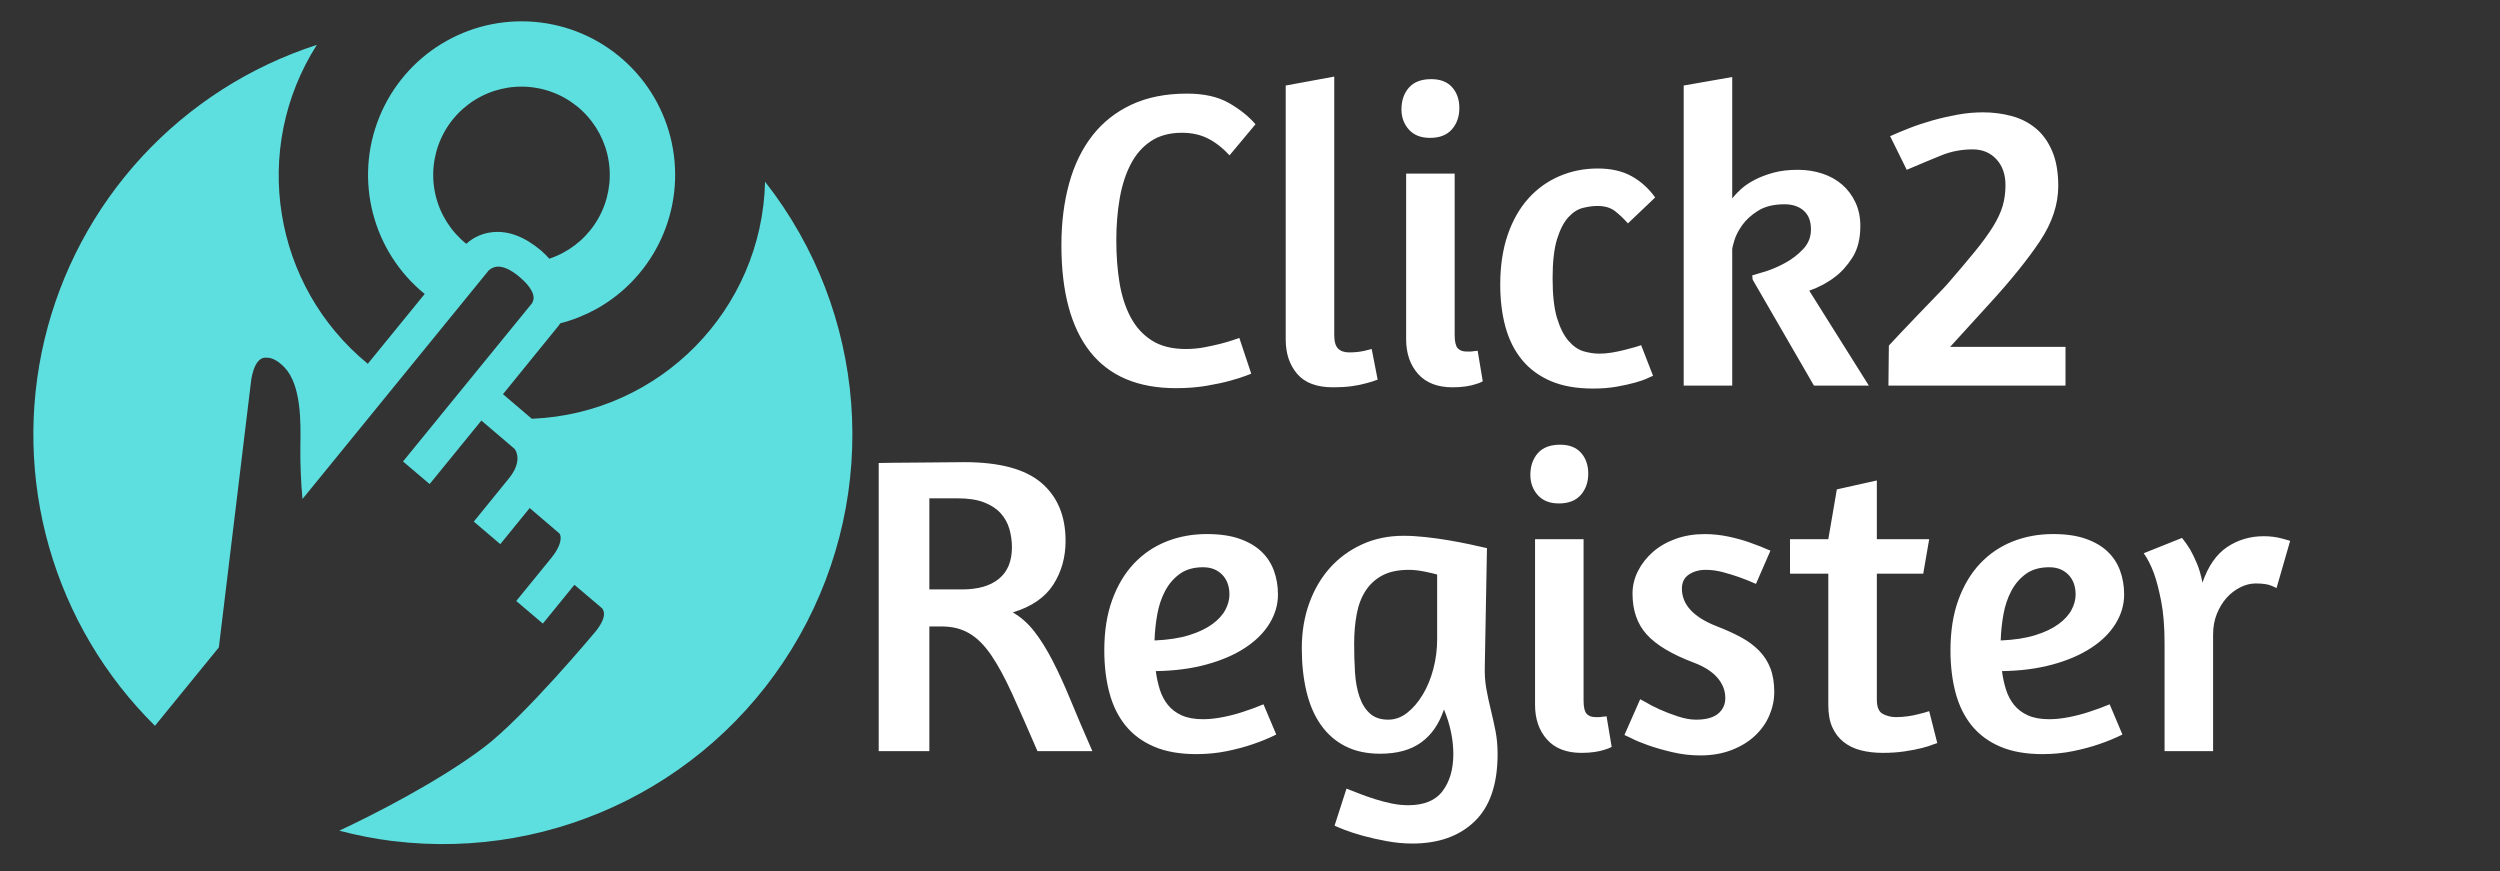 <svg xmlns="http://www.w3.org/2000/svg" width="743" height="259" viewBox="0 0 743 259" fill="none"><rect x="0" y="0" width="743" height="259" fill="#333333" stroke="none"/><path d="M373.134 36.93L365.418 46.165C363.394 43.972 361.263 42.308 359.024 41.173C356.793 40.031 354.201 39.46 351.25 39.46C347.623 39.46 344.564 40.284 342.073 41.932C339.589 43.573 337.587 45.85 336.069 48.763C334.551 51.669 333.455 55.062 332.78 58.941C332.106 62.821 331.768 66.995 331.768 71.465C331.768 75.935 332.083 80.109 332.712 83.989C333.348 87.868 334.444 91.283 336.001 94.235C337.565 97.187 339.673 99.506 342.326 101.193C344.986 102.879 348.34 103.723 352.388 103.723C354.328 103.723 356.183 103.554 357.954 103.217C359.725 102.879 361.347 102.522 362.82 102.146C364.299 101.763 365.521 101.403 366.488 101.066C367.461 100.729 368.074 100.518 368.327 100.434L371.869 111.06L370.225 111.692C369.128 112.114 367.588 112.6 365.603 113.152C363.624 113.697 361.263 114.203 358.518 114.67C355.781 115.13 352.768 115.361 349.479 115.361C338.178 115.361 329.68 111.757 323.984 104.55C318.294 97.336 315.45 86.772 315.45 72.856C315.45 66.194 316.209 60.103 317.727 54.582C319.245 49.055 321.541 44.309 324.616 40.346C327.698 36.382 331.577 33.304 336.254 31.111C340.938 28.919 346.443 27.822 352.768 27.822C357.828 27.822 361.979 28.75 365.223 30.605C368.473 32.461 371.11 34.569 373.134 36.93ZM396.157 115.108C391.35 115.108 387.808 113.781 385.531 111.128C383.254 108.468 382.116 105.072 382.116 100.94V25.419L396.537 22.762V99.548C396.537 101.488 396.916 102.837 397.675 103.596C398.434 104.355 399.531 104.735 400.964 104.735C401.808 104.735 402.628 104.692 403.426 104.608C404.231 104.524 404.97 104.397 405.645 104.229C406.404 104.06 407.078 103.891 407.669 103.723L409.44 112.831C408.344 113.252 407.121 113.632 405.771 113.969C404.591 114.307 403.199 114.582 401.597 114.796C399.994 115.004 398.181 115.108 396.157 115.108ZM431.694 115.108C427.225 115.108 423.809 113.781 421.448 111.128C419.086 108.468 417.906 105.03 417.906 100.813V51.604H432.327V99.548C432.327 101.488 432.622 102.795 433.212 103.47C433.803 104.144 434.688 104.482 435.869 104.482H436.939C437.322 104.482 437.682 104.439 438.019 104.355C438.357 104.355 438.736 104.313 439.158 104.229L440.676 113.337C440.085 113.674 439.326 113.969 438.399 114.222C437.64 114.475 436.689 114.686 435.548 114.855C434.412 115.023 433.128 115.108 431.694 115.108ZM425.369 23.521C428.068 23.521 430.134 24.322 431.568 25.925C433.001 27.527 433.718 29.593 433.718 32.123C433.718 34.653 432.979 36.762 431.5 38.448C430.027 40.135 427.857 40.978 424.99 40.978C422.291 40.978 420.202 40.158 418.723 38.516C417.25 36.869 416.514 34.864 416.514 32.503C416.514 29.888 417.25 27.738 418.723 26.051C420.202 24.364 422.418 23.521 425.369 23.521ZM491.918 58.679L483.822 66.395C482.557 64.962 481.269 63.739 479.959 62.727C478.655 61.715 476.907 61.209 474.714 61.209C473.449 61.209 472.035 61.4 470.472 61.783C468.915 62.159 467.461 63.087 466.112 64.566C464.763 66.038 463.644 68.208 462.755 71.076C461.873 73.943 461.432 77.822 461.432 82.714C461.432 87.689 461.873 91.634 462.755 94.546C463.644 97.453 464.782 99.707 466.171 101.309C467.565 102.912 469.064 103.946 470.666 104.414C472.268 104.874 473.829 105.104 475.347 105.104C476.527 105.104 477.75 105.001 479.015 104.793C480.28 104.579 481.503 104.326 482.684 104.034C483.864 103.736 484.896 103.46 485.778 103.207C486.667 102.954 487.322 102.743 487.744 102.574L491.286 111.682C491.033 111.767 490.462 112.02 489.573 112.441C488.691 112.863 487.491 113.285 485.973 113.706C484.455 114.128 482.642 114.53 480.533 114.913C478.425 115.289 476.064 115.477 473.449 115.477C468.558 115.477 464.383 114.741 460.926 113.269C457.468 111.789 454.62 109.701 452.382 107.002C450.15 104.303 448.506 101.056 447.448 97.261C446.398 93.466 445.872 89.25 445.872 84.611C445.872 79.045 446.608 74.112 448.081 69.811C449.56 65.51 451.607 61.906 454.221 59C456.835 56.087 459.914 53.872 463.456 52.354C466.998 50.836 470.793 50.077 474.841 50.077C478.804 50.077 482.155 50.836 484.893 52.354C487.637 53.872 489.979 55.98 491.918 58.679ZM500.394 25.419L514.815 22.889V58.941C515.49 58.098 516.352 57.193 517.403 56.227C518.461 55.253 519.791 54.345 521.393 53.502C522.995 52.658 524.851 51.942 526.959 51.351C529.067 50.761 531.513 50.466 534.296 50.466C536.91 50.466 539.356 50.845 541.633 51.604C543.91 52.363 545.869 53.46 547.51 54.893C549.158 56.327 550.465 58.079 551.432 60.148C552.405 62.211 552.892 64.55 552.892 67.164C552.892 70.959 552.11 74.079 550.546 76.525C548.99 78.971 547.241 80.91 545.302 82.344C543.109 84.031 540.579 85.38 537.712 86.392L555.422 114.602H539.103L520.887 83.103L520.76 81.838C521.435 81.669 522.72 81.29 524.614 80.7C526.515 80.109 528.477 79.266 530.501 78.169C532.525 77.073 534.315 75.704 535.872 74.063C537.436 72.415 538.218 70.453 538.218 68.176C538.218 65.73 537.501 63.875 536.067 62.61C534.633 61.345 532.736 60.712 530.375 60.712C527.17 60.712 524.555 61.345 522.531 62.61C520.507 63.875 518.925 65.309 517.783 66.911C516.648 68.513 515.869 70.031 515.447 71.465C515.026 72.899 514.815 73.742 514.815 73.995V114.602H500.394V25.419ZM566.68 50.466L561.747 40.472C563.433 39.713 565.35 38.912 567.498 38.069C569.651 37.225 571.928 36.466 574.329 35.792C576.735 35.117 579.204 34.55 581.734 34.089C584.264 33.622 586.794 33.388 589.324 33.388C592.275 33.388 595.101 33.748 597.799 34.468C600.498 35.182 602.879 36.382 604.942 38.069C607.011 39.755 608.656 42.013 609.875 44.841C611.101 47.663 611.714 51.141 611.714 55.273C611.714 60.755 609.901 66.217 606.275 71.66C602.649 77.096 597.631 83.314 591.221 90.314L579.583 103.09H613.865V114.602H561.241L561.367 102.711C562.042 101.952 563.2 100.709 564.841 98.984C566.489 97.252 568.218 95.439 570.028 93.544C571.844 91.643 573.573 89.85 575.214 88.163C576.862 86.476 578.023 85.254 578.698 84.495C581.987 80.7 584.747 77.433 586.979 74.696C589.217 71.951 591.01 69.483 592.36 67.29C593.709 65.098 594.656 63.054 595.201 61.16C595.753 59.259 596.028 57.213 596.028 55.02C596.028 51.815 595.12 49.243 593.304 47.303C591.494 45.364 589.155 44.394 586.288 44.394C582.999 44.394 579.898 44.984 576.985 46.165C574.079 47.346 570.644 48.779 566.68 50.466ZM261.152 223.246V137.605C261.742 137.605 263.092 137.583 265.2 137.537C267.308 137.498 269.67 137.479 272.284 137.479C274.898 137.479 277.513 137.456 280.127 137.411C282.741 137.372 284.892 137.352 286.578 137.352C297.036 137.352 304.668 139.396 309.475 143.483C314.282 147.576 316.686 153.334 316.686 160.755C316.686 165.646 315.463 169.99 313.017 173.785C310.571 177.58 306.566 180.32 301 182.007C303.361 183.356 305.469 185.212 307.325 187.573C309.18 189.934 310.993 192.821 312.764 196.234C314.535 199.652 316.348 203.616 318.204 208.125C320.059 212.64 322.21 217.68 324.655 223.246H308.337C305.469 216.584 302.959 210.891 300.805 206.169C298.658 201.446 296.572 197.609 294.548 194.657C292.524 191.705 290.351 189.555 288.028 188.206C285.712 186.856 282.994 186.182 279.874 186.182H276.205V223.246H261.152ZM276.205 148.105V175.176H285.946C290.669 175.176 294.315 174.122 296.883 172.014C299.459 169.905 300.747 166.785 300.747 162.652C300.747 160.797 300.494 158.984 299.988 157.213C299.482 155.442 298.616 153.882 297.389 152.532C296.17 151.183 294.525 150.106 292.456 149.302C290.393 148.504 287.801 148.105 284.681 148.105H276.205ZM328.197 193.256C328.197 187.606 328.976 182.63 330.533 178.329C332.096 174.028 334.247 170.421 336.984 167.508C339.728 164.602 342.956 162.409 346.666 160.93C350.377 159.458 354.383 158.721 358.684 158.721C362.479 158.721 365.703 159.185 368.356 160.113C371.016 161.04 373.189 162.305 374.876 163.908C376.563 165.51 377.805 167.408 378.603 169.6C379.407 171.793 379.809 174.154 379.809 176.684C379.809 179.72 378.966 182.607 377.279 185.345C375.593 188.089 373.167 190.492 370.001 192.555C366.842 194.625 363.027 196.269 358.557 197.489C354.088 198.715 349.07 199.37 343.504 199.454C343.757 201.394 344.156 203.227 344.701 204.952C345.252 206.684 346.053 208.202 347.104 209.506C348.162 210.817 349.534 211.852 351.22 212.611C352.907 213.37 355.015 213.749 357.545 213.749C359.401 213.749 361.383 213.538 363.491 213.117C365.599 212.695 367.539 212.189 369.31 211.599C371.418 210.924 373.484 210.165 375.508 209.322L379.304 218.303C377.111 219.399 374.749 220.369 372.219 221.213C370.027 221.972 367.497 222.646 364.629 223.237C361.762 223.827 358.726 224.122 355.521 224.122C350.63 224.122 346.455 223.383 342.998 221.903C339.54 220.431 336.715 218.345 334.522 215.647C332.33 212.948 330.727 209.701 329.715 205.906C328.703 202.111 328.197 197.894 328.197 193.256ZM357.545 168.588C354.762 168.588 352.463 169.24 350.646 170.544C348.836 171.855 347.383 173.541 346.287 175.604C345.19 177.674 344.409 179.993 343.942 182.562C343.481 185.137 343.209 187.732 343.124 190.346C347.172 190.178 350.607 189.649 353.429 188.76C356.258 187.878 358.557 186.782 360.328 185.471C362.099 184.167 363.384 182.756 364.182 181.238C364.986 179.72 365.388 178.202 365.388 176.684C365.388 174.239 364.672 172.276 363.238 170.797C361.804 169.325 359.907 168.588 357.545 168.588ZM396.634 245.384L400.176 234.378C401.441 234.884 402.79 235.41 404.224 235.955C405.658 236.506 407.176 237.035 408.778 237.541C410.38 238.047 412.002 238.469 413.644 238.806C415.291 239.143 416.916 239.312 418.519 239.312C423.241 239.312 426.657 237.898 428.765 235.069C430.874 232.247 431.928 228.602 431.928 224.132C431.928 219.746 431 215.319 429.145 210.849C427.711 215.15 425.454 218.417 422.372 220.648C419.297 222.886 415.23 224.005 410.17 224.005C406.206 224.005 402.768 223.266 399.855 221.787C396.949 220.314 394.526 218.206 392.586 215.462C390.646 212.724 389.213 209.416 388.285 205.536C387.357 201.657 386.894 197.356 386.894 192.633C386.894 187.826 387.63 183.376 389.102 179.282C390.581 175.196 392.648 171.676 395.301 168.725C397.961 165.773 401.146 163.454 404.857 161.767C408.567 160.08 412.658 159.237 417.127 159.237C419.151 159.237 421.321 159.363 423.637 159.616C425.96 159.869 428.237 160.184 430.468 160.56C432.706 160.943 434.815 161.345 436.793 161.767C438.778 162.189 440.488 162.568 441.921 162.905L441.289 197.693C441.204 200.223 441.35 202.542 441.727 204.651C442.109 206.759 442.554 208.845 443.06 210.908C443.566 212.977 444.03 215.066 444.451 217.174C444.873 219.283 445.084 221.602 445.084 224.132C445.084 233.071 442.807 239.734 438.253 244.119C433.699 248.504 427.542 250.697 419.784 250.697C417.254 250.697 414.724 250.463 412.194 249.996C409.664 249.536 407.322 249.01 405.168 248.42C403.021 247.83 401.188 247.239 399.67 246.649C398.152 246.059 397.14 245.637 396.634 245.384ZM412.573 213.885C414.597 213.885 416.472 213.211 418.198 211.861C419.93 210.512 421.47 208.718 422.82 206.48C424.169 204.249 425.223 201.699 425.982 198.832C426.741 195.964 427.121 193.013 427.121 189.977V170.749C426.277 170.496 425.012 170.2 423.326 169.863C421.639 169.526 420.121 169.357 418.772 169.357C415.567 169.357 412.93 169.905 410.861 171.002C408.798 172.098 407.134 173.616 405.869 175.556C404.604 177.495 403.718 179.814 403.212 182.513C402.706 185.212 402.453 188.163 402.453 191.368C402.453 194.32 402.537 197.145 402.706 199.844C402.875 202.542 403.316 204.946 404.03 207.054C404.75 209.163 405.784 210.827 407.134 212.046C408.483 213.272 410.296 213.885 412.573 213.885ZM470.004 223.752C465.535 223.752 462.119 222.422 459.758 219.763C457.397 217.109 456.216 213.674 456.216 209.458V160.249H470.637V208.193C470.637 210.132 470.932 211.44 471.522 212.114C472.113 212.789 472.998 213.126 474.179 213.126H475.249C475.632 213.126 475.992 213.084 476.329 213C476.667 213 477.046 212.958 477.468 212.873L478.986 221.981C478.396 222.319 477.637 222.614 476.709 222.867C475.95 223.12 475 223.331 473.858 223.499C472.723 223.668 471.438 223.752 470.004 223.752ZM463.679 132.166C466.378 132.166 468.444 132.967 469.878 134.569C471.312 136.172 472.028 138.238 472.028 140.768C472.028 143.298 471.289 145.406 469.81 147.093C468.337 148.78 466.167 149.623 463.3 149.623C460.601 149.623 458.512 148.799 457.033 147.151C455.561 145.51 454.824 143.509 454.824 141.147C454.824 138.533 455.561 136.383 457.033 134.696C458.512 133.009 460.728 132.166 463.679 132.166ZM506.563 158.731C509.009 158.731 511.412 158.984 513.774 159.49C516.135 159.996 518.243 160.586 520.099 161.261C522.291 162.02 524.315 162.821 526.171 163.664L521.87 173.532C520.183 172.773 518.496 172.098 516.81 171.508C515.376 171.002 513.793 170.515 512.061 170.048C510.336 169.587 508.629 169.357 506.943 169.357C505.003 169.357 503.336 169.821 501.941 170.749C500.553 171.676 499.859 173.068 499.859 174.923C499.859 179.73 503.359 183.483 510.358 186.182C512.973 187.194 515.334 188.267 517.442 189.403C519.551 190.544 521.341 191.874 522.814 193.392C524.293 194.91 525.412 196.658 526.171 198.637C526.93 200.622 527.309 202.964 527.309 205.663C527.309 208.024 526.823 210.343 525.85 212.62C524.883 214.897 523.449 216.921 521.549 218.692C519.654 220.463 517.335 221.874 514.591 222.925C511.853 223.983 508.756 224.511 505.298 224.511C502.515 224.511 499.774 224.193 497.076 223.558C494.377 222.928 491.951 222.234 489.797 221.475C487.65 220.716 485.944 219.999 484.679 219.325L482.781 218.439L487.462 207.813L489.106 208.699C490.202 209.373 491.594 210.09 493.281 210.849C494.967 211.608 496.78 212.302 498.72 212.932C500.66 213.567 502.431 213.885 504.033 213.885C506.985 213.885 509.177 213.295 510.611 212.114C512.045 210.934 512.762 209.373 512.762 207.434C512.762 205.241 511.98 203.236 510.417 201.42C508.86 199.61 506.521 198.115 503.401 196.934C496.907 194.488 492.246 191.705 489.417 188.585C486.596 185.465 485.185 181.417 485.185 176.441C485.185 174.08 485.733 171.822 486.829 169.668C487.925 167.521 489.421 165.624 491.315 163.976C493.216 162.335 495.473 161.05 498.088 160.122C500.702 159.195 503.527 158.731 506.563 158.731ZM531.99 170.496V160.249H543.375L545.905 145.448L557.796 142.792V160.249H573.356L571.585 170.496H557.796V207.94C557.796 210.132 558.386 211.543 559.567 212.173C560.748 212.808 562.055 213.126 563.488 213.126C564.669 213.126 565.85 213.042 567.03 212.873C568.211 212.705 569.265 212.494 570.193 212.241C571.289 211.988 572.344 211.693 573.356 211.355L575.759 220.843L574.621 221.222C573.862 221.56 572.742 221.916 571.263 222.293C569.791 222.675 568.062 223.013 566.077 223.305C564.098 223.603 561.928 223.752 559.567 223.752C557.206 223.752 555.032 223.499 553.047 222.993C551.069 222.487 549.363 221.663 547.929 220.522C546.495 219.386 545.376 217.933 544.572 216.162C543.774 214.391 543.375 212.199 543.375 209.584V170.496H531.99ZM579.681 193.256C579.681 187.606 580.459 182.63 582.016 178.329C583.579 174.028 585.73 170.421 588.467 167.508C591.212 164.602 594.439 162.409 598.15 160.93C601.86 159.458 605.866 158.721 610.167 158.721C613.962 158.721 617.186 159.185 619.84 160.113C622.499 161.04 624.673 162.305 626.359 163.908C628.046 165.51 629.288 167.408 630.086 169.6C630.891 171.793 631.293 174.154 631.293 176.684C631.293 179.72 630.449 182.607 628.763 185.345C627.076 188.089 624.65 190.492 621.484 192.555C618.325 194.625 614.51 196.269 610.041 197.489C605.571 198.715 600.553 199.37 594.987 199.454C595.24 201.394 595.639 203.227 596.184 204.952C596.735 206.684 597.537 208.202 598.588 209.506C599.645 210.817 601.017 211.852 602.704 212.611C604.39 213.37 606.499 213.749 609.029 213.749C610.884 213.749 612.866 213.538 614.974 213.117C617.083 212.695 619.022 212.189 620.793 211.599C622.902 210.924 624.968 210.165 626.992 209.322L630.787 218.303C628.594 219.399 626.233 220.369 623.703 221.213C621.51 221.972 618.98 222.646 616.113 223.237C613.245 223.827 610.209 224.122 607.005 224.122C602.113 224.122 597.939 223.383 594.481 221.903C591.023 220.431 588.198 218.345 586.006 215.647C583.813 212.948 582.211 209.701 581.199 205.906C580.187 202.111 579.681 197.894 579.681 193.256ZM609.029 168.588C606.246 168.588 603.946 169.24 602.13 170.544C600.32 171.855 598.866 173.541 597.77 175.604C596.674 177.674 595.892 179.993 595.425 182.562C594.964 185.137 594.692 187.732 594.608 190.346C598.656 190.178 602.091 189.649 604.913 188.76C607.741 187.878 610.041 186.782 611.812 185.471C613.583 184.167 614.867 182.756 615.665 181.238C616.47 179.72 616.872 178.202 616.872 176.684C616.872 174.239 616.155 172.276 614.721 170.797C613.288 169.325 611.39 168.588 609.029 168.588ZM670.382 173.405C668.864 173.405 667.345 173.785 665.827 174.544C664.309 175.303 662.96 176.334 661.779 177.638C660.599 178.948 659.629 180.531 658.87 182.387C658.111 184.242 657.732 186.308 657.732 188.585V223.246H643.31V191.368C643.31 186.308 642.973 182.069 642.298 178.65C641.624 175.238 640.907 172.477 640.148 170.369C639.22 167.923 638.208 165.941 637.112 164.423L648.497 159.869C649.256 160.797 650.057 161.936 650.9 163.285C651.575 164.466 652.25 165.857 652.924 167.46C653.599 169.062 654.147 170.959 654.569 173.152C656.256 168.261 658.701 164.738 661.906 162.584C665.111 160.437 668.737 159.363 672.785 159.363C674.725 159.363 676.538 159.594 678.225 160.054C679.911 160.521 680.712 160.755 680.628 160.755L676.58 174.797C676.664 174.797 676.178 174.563 675.12 174.096C674.07 173.635 672.49 173.405 670.382 173.405Z" fill="white"></path><path opacity="0.84" d="M65.04 192.409L74.554 113.786C74.554 113.786 75.231 105.704 79.351 106.324C80.097 106.219 82.175 106.674 84.574 109.209C89.537 114.466 89.416 125.333 89.265 132.69C89.219 137.902 89.43 143.114 89.894 148.306L145.071 80.582L145.173 80.432C145.173 80.432 146.159 79.42 147.677 79.258C149.522 79.068 151.894 80.164 154.485 82.376C156.999 84.507 158.433 86.588 158.578 88.24C158.662 89.339 158.105 90.174 157.921 90.4L157.873 90.426L119.777 137.15L127.686 143.865L143.066 124.986L152.95 133.419C153.466 134.124 155.273 137.266 151.179 142.263L140.812 155.016L148.684 161.721L157.419 150.988L166.26 158.547L166.573 158.776L166.297 158.558C166.893 159.464 167.025 161.929 163.806 165.882L153.426 178.612L161.334 185.327L170.714 173.804L178.784 180.645L178.948 180.772C178.948 180.772 179.384 181.334 179.489 182.08C179.673 183.525 178.777 185.477 177.019 187.661C177.019 187.661 155.995 212.925 143.744 222.176C130.108 232.443 110.808 242.206 100.84 246.878C106.062 248.259 111.369 249.29 116.727 249.965L116.75 249.952C165.662 255.965 213.374 231.895 237.602 188.982C261.831 146.069 257.795 92.784 227.379 54.009C226.472 92.1 196.13 122.935 158.057 124.455L149.482 117.151L165.377 97.583C165.793 97.109 166.176 96.607 166.523 96.08C170.155 95.155 173.707 93.749 177.177 91.863C194.705 82.127 203.825 62.091 199.654 42.479C195.483 22.867 178.999 8.275 159.027 6.514C139.053 4.753 120.271 16.235 112.733 34.815C105.195 53.394 110.669 74.718 126.222 87.371L109.991 107.28L109.313 108.121C80.996 84.919 74.489 44.214 94.161 13.34C74.279 19.774 56.388 31.218 42.21 46.57C28.033 61.923 18.046 80.667 13.213 100.998C8.379 121.328 8.861 142.561 14.612 162.652C20.363 182.742 31.19 201.014 46.049 215.707L65.04 192.409ZM146.431 68.996C143.507 69.267 140.751 70.483 138.579 72.46C134.026 68.812 130.819 63.752 129.465 58.078C128.11 52.404 128.685 46.441 131.098 41.13C133.511 35.819 137.625 31.464 142.79 28.752C147.955 26.041 153.876 25.128 159.617 26.158C165.359 27.188 170.594 30.101 174.495 34.439C178.395 38.776 180.739 44.289 181.157 50.108C181.574 55.926 180.04 61.718 176.798 66.567C173.556 71.416 168.79 75.047 163.254 76.885C162.533 76.069 161.748 75.287 160.9 74.541C156.035 70.406 151.145 68.513 146.431 68.996Z" fill="#66FFFF"></path></svg>